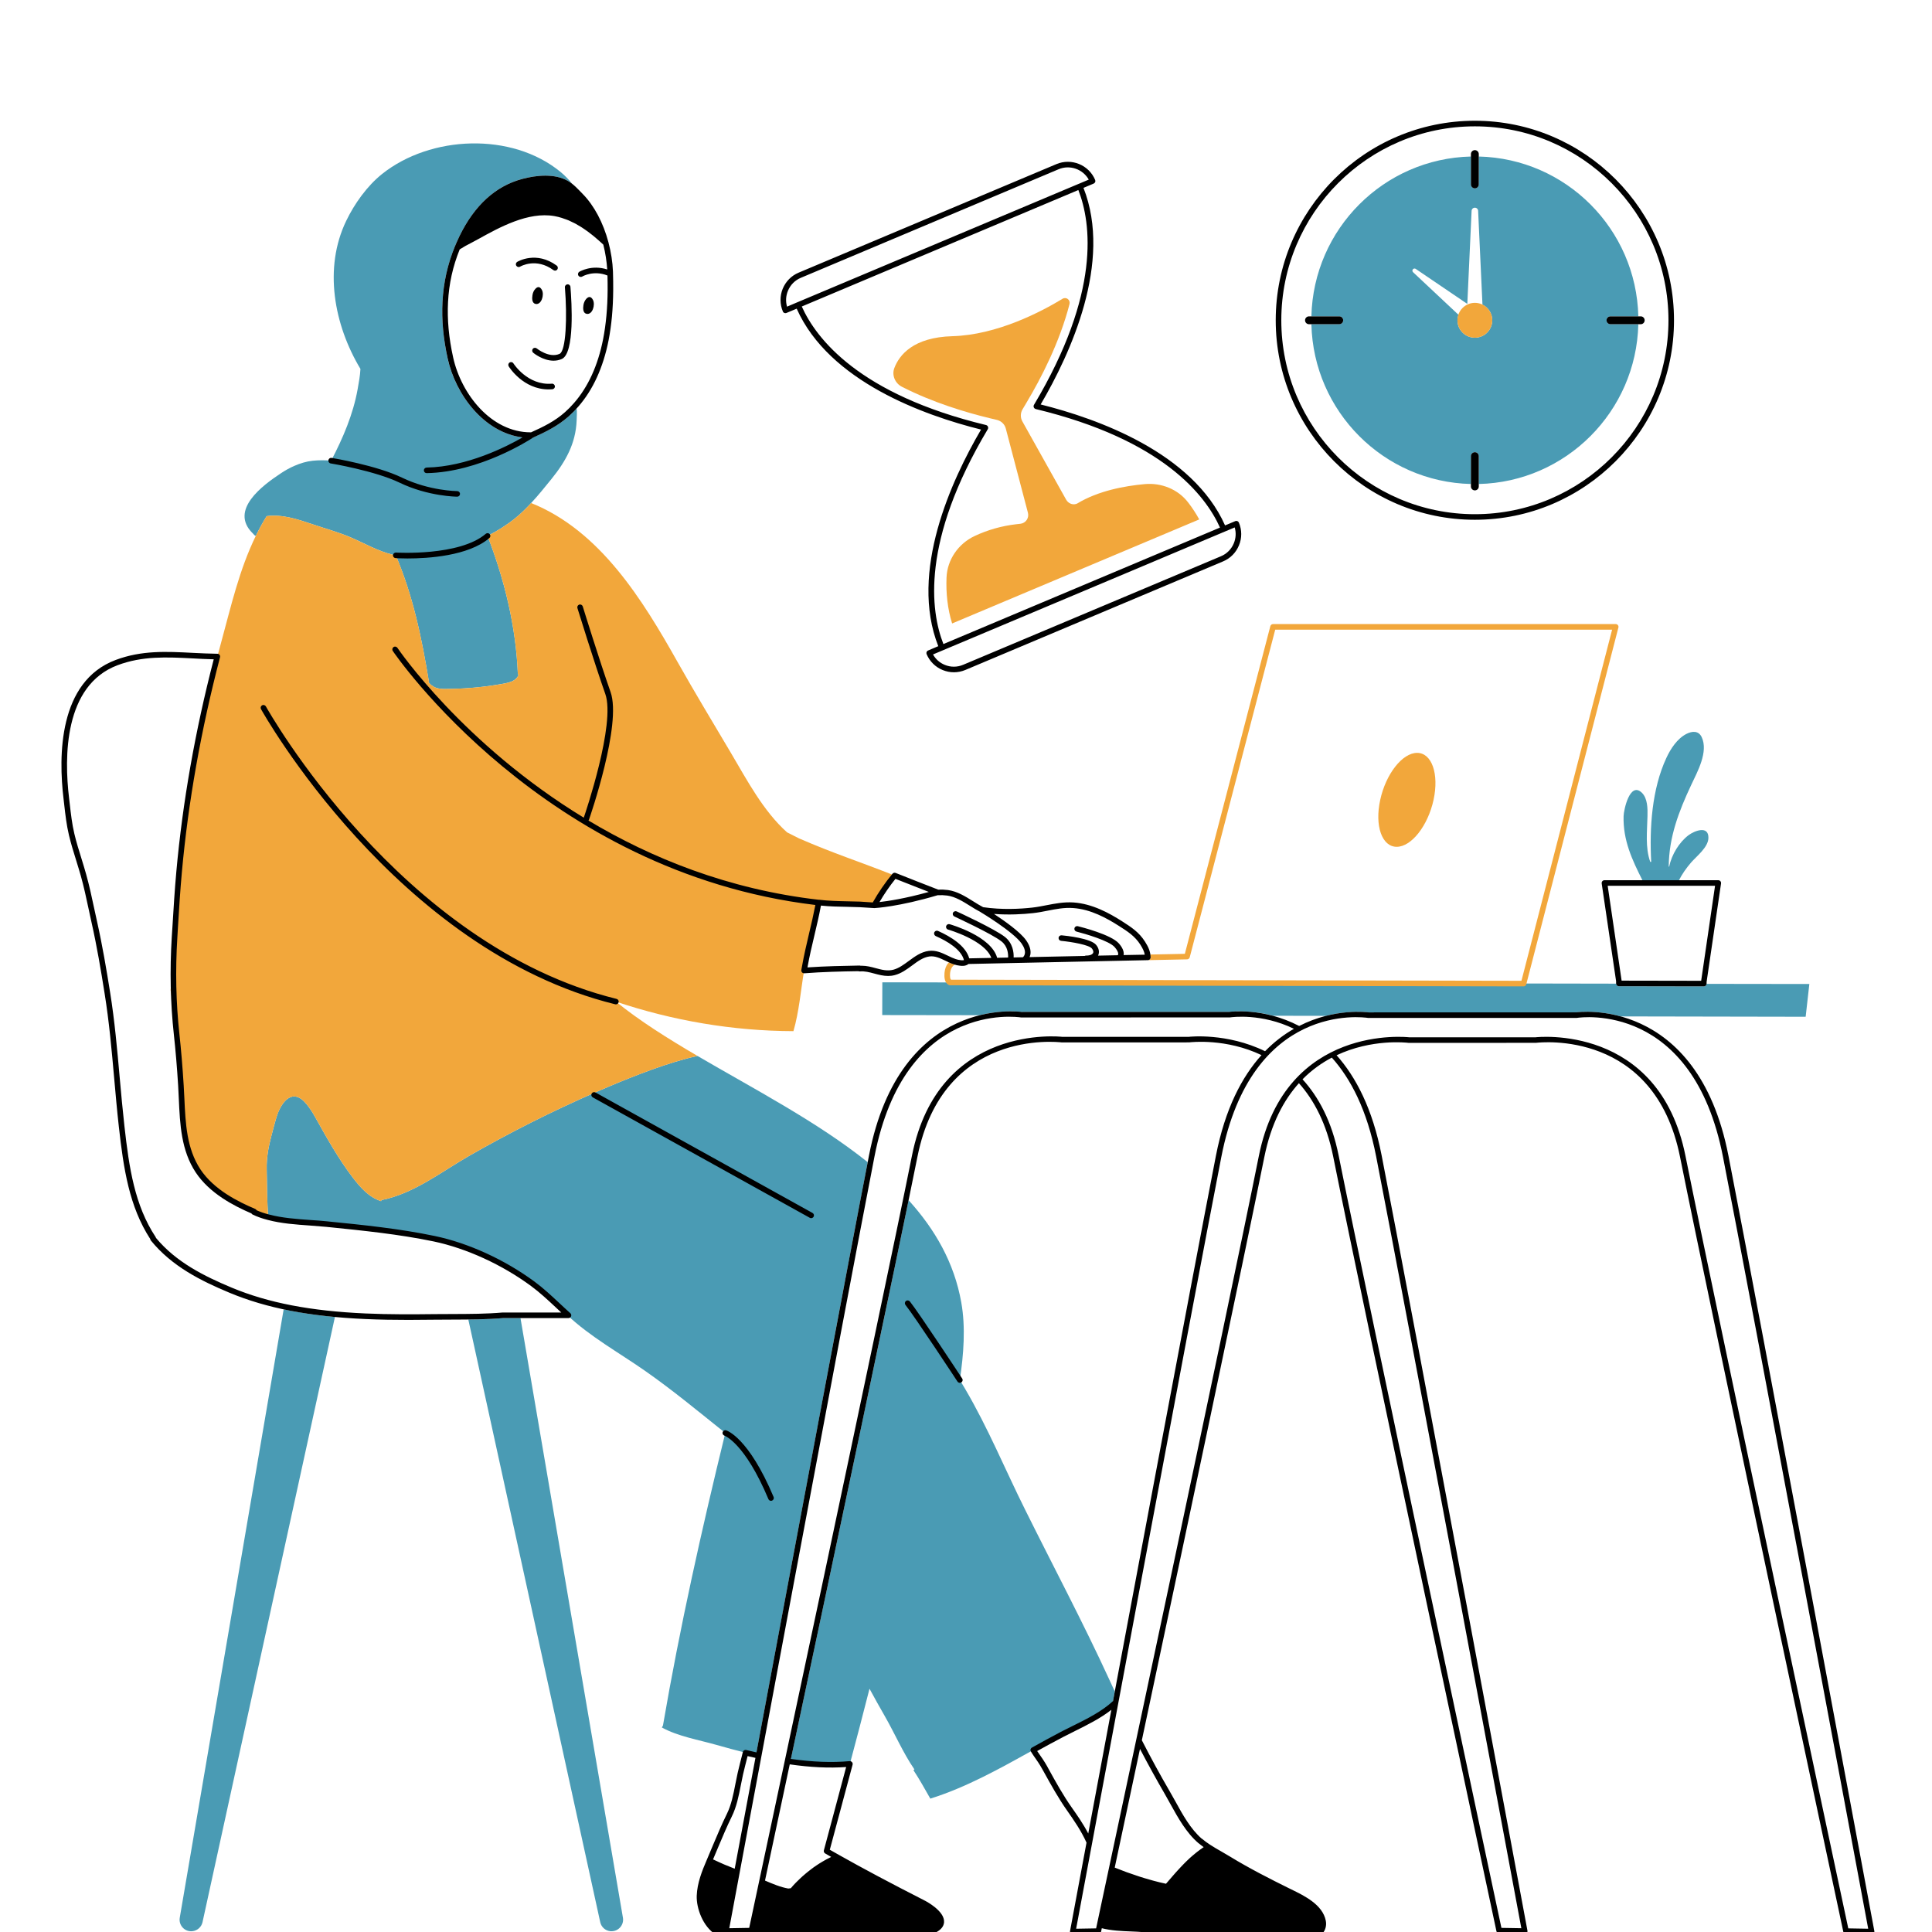 <svg version="1.0" preserveAspectRatio="xMidYMid meet" height="200" viewBox="0 0 150 150" zoomAndPan="magnify" width="200" xmlns:xlink="http://www.w3.org/1999/xlink" xmlns="http://www.w3.org/2000/svg"><defs><clipPath id="85c2f7f9ea"><path clip-rule="nonzero" d="M 4.531 9.301 L 145.531 9.301 L 145.531 150 L 4.531 150 Z M 4.531 9.301"></path></clipPath><clipPath id="b203ae5e41"><path clip-rule="nonzero" d="M 4.531 9.301 L 145.531 9.301 L 145.531 150 L 4.531 150 Z M 4.531 9.301"></path></clipPath></defs><rect fill-opacity="1" height="180" y="-15" fill="#ffffff" width="180" x="-15"></rect><rect fill-opacity="1" height="180" y="-15" fill="#ffffff" width="180" x="-15"></rect><g clip-path="url(#85c2f7f9ea)"><path fill-rule="nonzero" fill-opacity="1" d="M 99.047 24.867 C 99.047 16.324 105.98 9.375 114.508 9.375 C 123.035 9.375 129.969 16.324 129.969 24.867 C 129.969 33.406 123.035 40.355 114.508 40.355 C 105.98 40.355 99.047 33.406 99.047 24.867 Z M 145.523 149.926 C 145.535 149.988 145.516 150.055 145.473 150.105 C 145.434 150.156 145.371 150.184 145.309 150.184 C 145.309 150.184 145.305 150.184 145.305 150.184 L 143.32 150.148 C 143.219 150.145 143.133 150.074 143.113 149.977 C 143.012 149.5 132.891 102.078 130.438 89.824 C 128.457 79.941 119.625 80.922 119.25 80.969 L 109.375 80.969 C 109.16 80.941 106.492 80.648 103.773 81.93 C 105.258 83.598 106.559 86.059 107.27 89.707 C 109.66 101.973 118.504 149.414 118.59 149.891 C 118.605 149.953 118.586 150.02 118.543 150.07 C 118.504 150.117 118.441 150.148 118.379 150.148 C 118.379 150.148 118.375 150.148 118.375 150.148 L 116.391 150.113 C 116.289 150.109 116.203 150.039 116.184 149.941 C 116.078 149.461 105.961 102.043 103.504 89.789 C 102.992 87.227 102.016 85.406 100.848 84.098 C 99.668 85.41 98.68 87.242 98.164 89.824 C 96.578 97.738 91.797 120.309 88.582 135.441 C 88.605 135.332 88.629 135.227 88.652 135.117 C 89.367 136.508 90.082 137.816 90.805 139.062 C 90.953 139.312 91.098 139.574 91.242 139.84 C 91.828 140.902 92.434 141.996 93.293 142.746 C 93.309 142.754 93.324 142.762 93.336 142.773 C 93.52 142.93 93.727 143.082 93.965 143.234 C 94.254 143.426 94.566 143.602 94.863 143.773 C 95.082 143.898 95.297 144.02 95.504 144.148 C 97.047 145.09 98.652 145.898 100.035 146.586 L 100.254 146.691 C 101.281 147.191 102.688 147.879 102.934 149.125 C 103.008 149.496 102.91 149.859 102.656 150.145 C 102.617 150.191 102.555 150.219 102.496 150.219 L 90.793 150.219 L 90.582 150.199 C 89.977 150.137 89.375 150.074 88.77 150.012 C 88.492 149.984 88.16 149.973 87.809 149.957 C 87.09 149.93 86.262 149.891 85.543 149.707 C 85.512 149.863 85.492 149.957 85.488 149.977 C 85.465 150.074 85.379 150.148 85.277 150.148 L 83.293 150.184 C 83.242 150.18 83.168 150.156 83.125 150.105 C 83.082 150.059 83.066 149.992 83.078 149.926 C 83.098 149.812 83.617 147.027 84.426 142.699 C 84.402 142.824 84.379 142.945 84.359 143.066 C 83.938 142.121 83.309 141.23 82.871 140.609 C 82.176 139.629 81.59 138.559 81.02 137.527 L 80.914 137.34 C 80.723 136.988 80.496 136.664 80.254 136.32 L 80.215 136.262 C 80.203 136.246 80.172 136.195 80.133 136.137 L 80.039 135.988 C 80.035 135.984 80.035 135.98 80.035 135.977 C 77.512 137.371 74.961 138.793 72.234 139.645 C 71.805 138.902 71.395 138.152 70.918 137.434 L 71 137.379 C 70.102 136.074 69.477 134.598 68.691 133.227 C 68.285 132.527 67.895 131.824 67.508 131.113 C 67.031 132.996 66.539 134.871 66.039 136.746 C 66.082 136.758 66.121 136.777 66.152 136.812 C 66.195 136.867 66.215 136.941 66.195 137.008 C 65.828 138.387 65.461 139.762 65.09 141.137 L 64.426 143.613 C 64.66 143.746 64.895 143.879 65.129 144.012 C 67.02 145.078 69.07 146.168 71.77 147.547 C 71.934 147.629 73.355 148.379 73.297 149.242 C 73.27 149.637 72.949 149.949 72.34 150.172 C 72.305 150.203 72.262 150.219 72.211 150.219 L 55.66 150.219 C 55.617 150.219 55.578 150.207 55.543 150.184 C 54.586 149.574 54.055 148.176 54.094 147.18 C 54.133 146.191 54.504 145.262 54.879 144.391 L 54.969 144.176 C 55.105 143.855 55.242 143.535 55.375 143.211 C 55.707 142.43 56.047 141.621 56.426 140.848 C 56.777 140.145 56.941 139.309 57.098 138.496 C 57.156 138.211 57.211 137.934 57.27 137.66 C 57.379 137.184 57.504 136.707 57.625 136.227 L 57.676 136.027 C 56.988 135.852 56.305 135.668 55.637 135.477 C 54.273 135.086 52.641 134.816 51.387 134.121 L 51.473 133.965 C 52.762 126.453 54.445 118.902 56.262 111.469 C 56.254 111.469 56.25 111.465 56.25 111.465 C 56.137 111.43 56.07 111.309 56.105 111.195 C 56.113 111.168 56.129 111.145 56.145 111.125 C 54.133 109.512 52.152 107.871 50.023 106.391 C 48.152 105.09 45.977 103.855 44.258 102.297 C 44.223 102.32 44.18 102.336 44.137 102.336 L 40.41 102.336 L 48.363 148.891 C 48.461 149.445 48.027 149.945 47.48 149.945 C 47.445 149.945 47.414 149.941 47.383 149.938 C 47 149.898 46.684 149.617 46.602 149.242 L 36.801 104.453 L 36.359 102.445 C 36.367 102.445 36.371 102.445 36.375 102.445 C 35.98 102.449 35.59 102.449 35.203 102.453 C 34.73 102.453 34.254 102.453 33.785 102.461 C 33.113 102.469 32.422 102.477 31.715 102.477 C 30.617 102.477 29.492 102.457 28.367 102.41 C 27.543 102.375 26.758 102.32 26.004 102.25 L 15.723 149.238 C 15.68 149.43 15.578 149.594 15.441 149.715 C 15.305 149.836 15.129 149.918 14.938 149.938 C 14.344 150.004 13.855 149.48 13.957 148.887 L 22.023 101.66 C 20.5 101.336 19.113 100.91 17.824 100.371 C 15.613 99.449 13.34 98.316 11.711 96.305 C 11.688 96.273 11.672 96.234 11.664 96.191 C 10.035 93.672 9.594 90.75 9.227 87.473 C 9.086 86.211 8.973 84.93 8.863 83.695 C 8.672 81.539 8.473 79.309 8.125 77.125 C 7.84 75.348 7.52 73.453 7.113 71.641 C 7.031 71.285 6.957 70.926 6.879 70.566 C 6.699 69.719 6.512 68.848 6.277 68.004 C 6.16 67.598 6.035 67.191 5.91 66.785 C 5.715 66.152 5.508 65.496 5.352 64.836 C 5.168 64.059 5.078 63.262 4.988 62.492 L 4.934 62.016 C 4.535 58.711 4.531 52.91 8.973 51.242 C 10.996 50.48 12.93 50.582 14.973 50.684 C 15.594 50.719 16.234 50.75 16.875 50.758 C 16.895 50.758 16.91 50.766 16.93 50.77 C 17.008 50.473 17.086 50.176 17.168 49.883 C 17.945 47.02 18.582 44.223 19.859 41.609 L 19.789 41.574 C 19.723 41.52 19.664 41.453 19.609 41.387 L 19.605 41.391 C 17.793 39.586 20.406 37.676 21.789 36.758 C 22.129 36.531 22.484 36.328 22.859 36.164 C 23.305 35.973 23.785 35.824 24.27 35.773 C 24.684 35.73 25.09 35.727 25.496 35.75 C 25.496 35.742 25.496 35.738 25.496 35.73 C 25.516 35.609 25.625 35.531 25.746 35.551 C 25.754 35.551 25.777 35.555 25.812 35.562 C 26.684 33.871 27.43 32.105 27.766 30.223 C 27.855 29.707 27.961 29.172 27.984 28.641 C 25.926 25.219 25.113 20.809 26.879 17.148 C 27.52 15.816 28.5 14.441 29.66 13.512 C 33.43 10.504 39.738 10.238 43.523 13.355 C 43.875 13.641 44.16 13.945 44.418 14.266 C 44.32 14.191 44.227 14.121 44.121 14.062 C 44.551 14.312 44.895 14.707 45.242 15.059 C 46.125 15.953 46.836 17.289 47.242 18.82 C 47.441 19.574 47.559 20.355 47.586 21.078 C 47.605 21.598 47.613 22.066 47.609 22.516 C 47.598 23.965 47.48 25.242 47.246 26.422 C 46.832 28.531 46.039 30.266 44.895 31.574 C 44.855 31.617 44.812 31.66 44.773 31.703 C 44.805 32.02 44.781 32.355 44.77 32.645 C 44.703 34.441 43.906 35.836 42.812 37.188 C 42.312 37.805 41.797 38.453 41.238 39.055 C 46.598 41.199 49.906 46.598 52.605 51.395 C 53.941 53.773 55.363 56.117 56.754 58.465 C 58 60.574 59.262 62.973 61.109 64.625 L 62.031 65.09 C 64.695 66.25 66.582 66.844 69.246 67.895 C 69.262 67.875 69.273 67.855 69.289 67.836 C 69.348 67.766 69.449 67.738 69.535 67.773 C 70.637 68.211 71.738 68.645 72.84 69.07 C 73.102 69.059 73.352 69.07 73.598 69.102 C 74.324 69.199 74.953 69.594 75.559 69.977 C 75.828 70.145 76.078 70.301 76.332 70.434 C 77.793 70.645 79.211 70.566 80.152 70.465 C 80.531 70.422 80.906 70.348 81.27 70.277 C 81.926 70.148 82.598 70.016 83.336 70.066 C 84.809 70.164 86.129 70.898 87.117 71.527 C 87.816 71.973 88.422 72.359 88.898 73.109 C 89.148 73.5 89.32 73.859 89.336 74.324 C 89.332 74.246 89.32 74.18 89.309 74.109 L 91.992 74.051 L 98.629 48.613 C 98.656 48.52 98.742 48.453 98.84 48.453 L 125.445 48.453 C 125.512 48.453 125.574 48.48 125.613 48.535 C 125.656 48.59 125.672 48.656 125.652 48.723 L 118.516 76.359 L 125.477 76.371 C 125.477 76.363 125.473 76.359 125.473 76.352 L 125.473 76.176 L 124.355 68.59 C 124.348 68.527 124.363 68.465 124.406 68.418 C 124.445 68.367 124.508 68.34 124.57 68.34 L 127.516 68.34 C 126.719 66.758 126.004 65.238 126.051 63.371 C 126.066 62.887 126.539 60.656 127.469 61.547 C 127.918 61.977 127.926 62.785 127.91 63.359 C 127.887 64.535 127.723 65.789 128.125 66.922 L 128.199 66.918 C 128.059 64.27 128.25 61.27 129.375 58.848 C 129.703 58.137 130.219 57.344 130.934 56.98 C 131.379 56.754 131.879 56.715 132.121 57.234 C 132.652 58.371 131.785 59.922 131.309 60.934 C 130.34 63 129.578 64.984 129.559 67.281 L 129.594 67.285 C 129.785 66.352 130.379 65.379 131.109 64.836 C 131.555 64.508 132.656 64.059 132.641 65.059 C 132.629 65.789 131.719 66.473 131.285 66.977 C 130.918 67.406 130.602 67.855 130.355 68.34 L 133.406 68.34 C 133.469 68.34 133.531 68.367 133.57 68.418 C 133.613 68.465 133.629 68.527 133.621 68.59 L 132.496 76.242 L 132.5 76.363 C 132.5 76.371 132.496 76.379 132.496 76.387 L 140.477 76.398 L 140.191 78.941 L 125.828 78.914 C 125.828 78.914 125.824 78.914 125.824 78.914 C 128.762 79.719 132.734 82.227 134.199 89.742 C 136.594 102.008 145.434 149.449 145.523 149.926 Z M 76.066 78.824 L 68.496 78.809 L 68.504 76.266 L 73.457 76.277 C 73.449 76.258 73.434 76.246 73.426 76.227 C 73.344 76.074 73.328 75.906 73.324 75.773 C 73.316 75.449 73.375 75.164 73.504 74.934 C 73.551 74.855 73.609 74.781 73.672 74.719 C 73.582 74.676 73.496 74.637 73.41 74.594 C 72.992 74.395 72.598 74.203 72.168 74.258 C 71.672 74.324 71.254 74.633 70.812 74.961 C 70.402 75.262 69.98 75.574 69.469 75.707 C 69.293 75.754 69.121 75.773 68.953 75.773 C 68.578 75.773 68.227 75.68 67.883 75.586 C 67.496 75.484 67.137 75.387 66.762 75.422 C 66.723 75.426 66.684 75.418 66.648 75.402 C 65.293 75.422 63.855 75.457 62.445 75.566 C 62.43 75.566 62.414 75.559 62.398 75.559 C 62.16 77.051 62.016 78.621 61.602 80.062 C 56.93 80.043 52.363 79.258 48.023 77.828 C 48.016 77.855 48.004 77.879 47.988 77.898 C 49.777 79.328 51.898 80.66 54.156 81.984 C 58.547 84.555 63.438 87.086 67.367 90.234 C 67.363 90.246 67.363 90.262 67.359 90.273 C 67.398 90.078 67.434 89.887 67.469 89.707 C 68.973 82.004 73.105 79.562 76.066 78.824 Z M 97.938 81.918 C 95.207 80.613 92.523 80.906 92.32 80.93 L 82.445 80.934 C 82.047 80.887 73.215 79.906 71.234 89.789 C 71.043 90.746 70.805 91.914 70.527 93.258 C 70.531 93.234 70.539 93.207 70.543 93.184 C 72.594 95.445 74.086 98.035 74.633 101.117 C 74.961 102.957 74.828 104.91 74.566 106.82 C 74.641 106.93 74.688 107.004 74.703 107.027 C 74.77 107.125 74.742 107.262 74.641 107.328 C 74.637 107.328 74.633 107.328 74.633 107.328 C 74.727 107.488 74.824 107.648 74.918 107.809 C 76.711 110.855 78.023 114.07 79.594 117.219 C 81.773 121.609 84.09 125.969 86.137 130.426 C 86.273 130.723 86.414 131.02 86.551 131.32 C 86.508 131.559 86.465 131.797 86.418 132.031 C 89.215 117.094 92.965 97.098 94.398 89.742 C 95.117 86.062 96.438 83.582 97.938 81.918 Z M 102.945 78.875 L 102.941 78.871 L 98.848 78.863 L 98.832 78.867 C 99.473 79.039 100.16 79.289 100.867 79.656 C 101.59 79.285 102.293 79.043 102.945 78.875 Z M 60.898 24.297 C 60.926 24.309 60.953 24.312 60.98 24.312 C 61.008 24.312 61.035 24.309 61.062 24.297 L 61.855 23.965 C 64.371 29.617 71.758 32.254 76.168 33.352 C 73.867 37.281 70.578 44.414 72.848 50.168 L 72.059 50.504 C 71.949 50.547 71.895 50.676 71.941 50.785 C 72.18 51.352 72.625 51.793 73.191 52.023 C 73.473 52.137 73.766 52.195 74.059 52.195 C 74.359 52.195 74.66 52.137 74.949 52.016 L 94.961 43.586 C 95.527 43.348 95.965 42.906 96.195 42.336 C 96.43 41.77 96.426 41.145 96.188 40.578 C 96.164 40.523 96.125 40.48 96.07 40.461 C 96.016 40.438 95.957 40.438 95.906 40.461 L 95.113 40.793 C 92.598 35.141 85.211 32.504 80.797 31.402 C 83.102 27.477 86.391 20.344 84.121 14.586 L 84.91 14.254 C 84.965 14.23 85.004 14.191 85.027 14.137 C 85.051 14.082 85.047 14.023 85.027 13.969 C 84.535 12.801 83.188 12.25 82.02 12.742 L 62.008 21.168 C 61.441 21.406 61.004 21.852 60.77 22.418 C 60.539 22.988 60.543 23.613 60.781 24.18 C 60.801 24.234 60.844 24.277 60.898 24.297 Z M 60.898 24.297" fill="#ffffff"></path><path fill-rule="nonzero" fill-opacity="1" d="M 89.121 74.332 C 89.105 73.906 88.945 73.59 88.715 73.227 C 88.27 72.52 87.688 72.152 87 71.711 C 85.891 71.004 84.66 70.371 83.324 70.281 C 82.215 70.211 81.258 70.559 80.176 70.68 C 78.938 70.816 77.547 70.832 76.266 70.641 C 76.258 70.637 76.254 70.633 76.246 70.629 C 75.383 70.188 74.555 69.453 73.566 69.316 C 73.312 69.281 73.059 69.273 72.805 69.289 C 71.688 68.855 70.57 68.418 69.457 67.977 C 68.863 68.695 68.336 69.473 67.887 70.289 C 67.512 70.273 67.133 70.23 66.762 70.215 C 65.715 70.176 64.609 70.203 63.566 70.07 C 63.562 70.09 63.559 70.109 63.555 70.129 C 63.254 71.777 62.777 73.398 62.48 75.051 C 62.465 75.148 62.445 75.25 62.43 75.348 C 63.859 75.238 65.312 75.207 66.742 75.184 L 66.742 75.203 C 67.664 75.121 68.477 75.746 69.414 75.5 C 70.426 75.23 71.105 74.18 72.141 74.043 C 72.863 73.949 73.457 74.441 74.117 74.664 C 73.941 74.734 73.789 74.875 73.695 75.039 C 73.574 75.258 73.535 75.52 73.543 75.77 C 73.547 75.891 73.559 76.02 73.617 76.125 C 73.648 76.188 73.695 76.242 73.754 76.277 L 118.293 76.363 L 125.445 48.668 L 98.84 48.668 L 92.164 74.266 Z M 74.82 74.766 C 74.777 74.773 74.734 74.773 74.691 74.773 C 74.734 74.773 74.777 74.773 74.82 74.766 C 74.895 74.758 74.953 74.738 74.996 74.715 C 74.953 74.738 74.895 74.758 74.82 74.766 Z M 107.16 62.102 C 107.598 60.086 108.879 58.453 110.023 58.453 C 111.168 58.453 111.738 60.086 111.301 62.102 C 110.863 64.113 109.582 65.746 108.438 65.746 C 107.293 65.746 106.719 64.113 107.16 62.102 Z M 99.262 24.867 C 99.262 16.43 106.086 9.594 114.508 9.594 C 122.93 9.594 129.754 16.43 129.754 24.867 C 129.754 33.301 122.93 40.141 114.508 40.141 C 106.086 40.141 99.262 33.301 99.262 24.867 Z M 41.367 99.676 C 42.348 100.398 43.219 101.301 44.137 102.117 L 39.055 102.117 C 37.312 102.27 35.527 102.219 33.781 102.242 C 31.98 102.266 30.176 102.273 28.375 102.195 C 24.816 102.035 21.219 101.551 17.91 100.172 C 15.656 99.234 13.441 98.098 11.879 96.168 L 11.898 96.152 C 10.195 93.57 9.781 90.473 9.445 87.449 C 9.055 83.988 8.887 80.535 8.336 77.094 C 8.043 75.266 7.73 73.402 7.324 71.594 C 7.051 70.383 6.82 69.148 6.484 67.949 C 6.188 66.895 5.816 65.852 5.562 64.785 C 5.344 63.867 5.258 62.926 5.148 61.992 C 4.707 58.336 4.895 53.008 9.051 51.445 C 11.66 50.465 14.195 50.949 16.875 50.973 C 15.445 56.418 14.41 62.098 13.906 67.688 C 13.754 69.363 13.656 71.062 13.551 72.766 C 13.395 75.281 13.441 77.809 13.715 80.316 C 13.859 81.633 13.965 82.953 14.047 84.285 C 14.188 86.531 14.082 88.941 15.371 90.898 C 16.375 92.414 18.105 93.375 19.73 94.062 L 19.711 94.105 C 20.066 94.273 20.438 94.402 20.828 94.504 C 22.285 94.891 23.934 94.895 25.367 95.039 C 28.137 95.32 30.98 95.605 33.703 96.172 C 36.375 96.73 39.18 98.062 41.367 99.676 Z M 47.371 21.086 C 47.387 21.555 47.398 22.031 47.391 22.516 C 47.383 23.789 47.285 25.105 47.035 26.383 C 46.668 28.242 45.973 30.012 44.73 31.434 C 44.512 31.684 44.277 31.922 44.023 32.148 C 43.188 32.898 42.258 33.348 41.281 33.785 C 38.008 33.836 35.609 30.691 34.969 27.805 C 34.645 26.32 34.496 24.867 34.57 23.445 C 34.645 22.012 34.945 20.605 35.516 19.215 C 36 18.895 36.535 18.648 37.047 18.363 C 38.789 17.398 40.996 16.195 43.078 16.562 C 44.621 16.836 45.918 17.824 47.031 18.875 C 47.234 19.637 47.348 20.398 47.371 21.086 Z M 145.309 149.965 L 143.324 149.93 C 143.324 149.93 133.133 102.176 130.648 89.785 C 128.602 79.578 119.223 80.75 119.223 80.75 L 109.375 80.75 C 109.375 80.75 106.41 80.379 103.449 81.871 C 104.977 83.512 106.324 85.996 107.059 89.746 C 109.477 102.152 118.379 149.93 118.379 149.93 L 116.395 149.895 C 116.395 149.895 106.203 102.141 103.719 89.746 C 103.176 87.039 102.113 85.141 100.852 83.801 C 99.574 85.141 98.5 87.051 97.949 89.785 C 96.363 97.699 91.637 120.031 88.426 135.141 C 89.125 136.508 89.852 137.855 90.617 139.168 C 91.355 140.438 92.059 141.977 93.191 142.941 L 93.195 142.938 C 93.402 143.113 93.621 143.27 93.848 143.418 C 92.504 144.227 91.598 145.352 90.578 146.523 L 90.527 146.477 C 89.105 146.172 87.668 145.699 86.297 145.141 C 85.66 148.129 85.273 149.93 85.273 149.93 L 83.289 149.965 C 83.289 149.965 83.789 147.289 84.582 143.039 C 84.18 142.109 83.566 141.219 83.051 140.484 C 82.32 139.457 81.711 138.336 81.105 137.234 C 80.895 136.852 80.641 136.496 80.391 136.137 C 80.371 136.109 80.293 135.988 80.223 135.871 C 80.969 135.457 81.715 135.047 82.465 134.652 C 83.781 133.961 85.5 133.25 86.613 132.168 C 89.406 117.238 93.168 97.195 94.613 89.785 C 95.352 85.996 96.719 83.5 98.266 81.859 C 95.289 80.34 92.293 80.715 92.293 80.715 L 82.445 80.715 C 82.445 80.715 73.066 79.539 71.02 89.746 C 69.375 97.953 64.352 121.656 61.145 136.742 C 62.762 136.988 64.391 137.094 65.984 136.953 C 65.383 139.211 64.777 141.465 64.176 143.715 C 64.457 143.879 64.738 144.039 65.023 144.199 C 63.703 144.707 62.379 145.758 61.508 146.805 L 61.195 146.844 C 60.5 146.73 59.801 146.418 59.145 146.141 C 58.641 148.504 58.344 149.895 58.344 149.895 L 56.359 149.93 C 56.359 149.93 56.676 148.227 57.207 145.383 C 56.484 145.102 55.766 144.812 55.078 144.473 C 55.105 144.402 55.137 144.332 55.168 144.262 C 55.645 143.156 56.086 142.023 56.621 140.945 C 57.105 139.969 57.238 138.773 57.48 137.711 C 57.605 137.164 57.746 136.625 57.887 136.082 C 58.223 136.164 58.559 136.242 58.902 136.32 C 61.727 121.211 66.098 97.879 67.684 89.746 C 70.102 77.34 79.285 78.781 79.285 78.781 L 95.453 78.781 C 95.453 78.781 98.066 78.371 100.871 79.871 C 103.648 78.414 106.215 78.816 106.215 78.816 L 122.383 78.816 C 122.383 78.816 131.57 77.375 133.988 89.785 C 136.406 102.191 145.309 149.965 145.309 149.965 Z M 61.965 23.684 C 64.438 29.582 72.379 32.215 76.504 33.211 C 74.328 36.863 70.652 44.391 73.125 50.289 L 77.742 48.344 L 72.141 50.703 C 72.586 51.762 73.805 52.262 74.863 51.816 L 94.879 43.387 C 95.938 42.941 96.434 41.719 95.988 40.66 L 95.004 41.074 C 92.531 35.176 84.59 32.543 80.465 31.543 C 82.641 27.895 86.316 20.367 83.844 14.469 L 84.828 14.055 C 84.383 12.996 83.164 12.496 82.105 12.941 L 62.09 21.371 C 61.031 21.816 60.535 23.035 60.98 24.098 Z M 83.035 23.602 C 82.266 26.586 80.824 29.379 79.695 31.266 L 79.387 31.785 C 79.219 32.07 79.215 32.426 79.375 32.715 L 82.777 38.797 C 82.93 39.074 83.266 39.227 83.566 39.121 C 83.594 39.113 83.617 39.102 83.633 39.094 C 85.258 38.105 87.316 37.727 88.875 37.586 C 90.164 37.473 91.449 37.977 92.242 39.004 C 92.566 39.422 92.855 39.863 93.109 40.328 L 73.922 48.406 C 73.566 47.262 73.441 46.059 73.488 44.844 C 73.543 43.449 74.406 42.211 75.668 41.617 C 76.684 41.141 77.77 40.832 78.887 40.703 L 79.23 40.664 C 79.641 40.617 79.914 40.215 79.809 39.812 L 78.09 33.273 C 78.004 32.941 77.742 32.688 77.41 32.605 L 76.844 32.469 C 74.969 32.016 72.426 31.254 70.023 30.031 C 69.488 29.762 69.223 29.133 69.438 28.57 C 69.82 27.566 70.898 26.188 73.938 26.105 C 77.418 26.008 80.863 24.191 82.5 23.195 C 82.781 23.027 83.117 23.285 83.035 23.602 Z M 127.625 68.559 L 133.406 68.559 L 132.285 76.207 L 132.285 76.363 L 125.691 76.352 L 125.691 76.176 L 124.57 68.559 Z M 127.625 68.559" fill="#ffffff"></path></g><path fill-rule="nonzero" fill-opacity="1" d="M 86.137 130.426 C 86.273 130.723 86.414 131.02 86.551 131.32 C 86.484 131.688 86.414 132.055 86.348 132.422 C 85.238 133.367 83.68 134.016 82.465 134.652 C 81.715 135.047 80.969 135.457 80.223 135.871 C 77.641 137.301 75.027 138.77 72.23 139.645 C 71.805 138.902 71.395 138.152 70.918 137.434 L 70.996 137.379 C 70.102 136.074 69.477 134.598 68.688 133.227 C 68.285 132.527 67.895 131.824 67.508 131.113 C 67.012 133.062 66.504 135.008 65.984 136.953 C 64.461 137.09 62.906 136.996 61.359 136.773 C 64.203 123.406 68.469 103.289 70.543 93.184 C 72.594 95.445 74.086 98.035 74.633 101.117 C 74.98 103.062 74.816 105.137 74.523 107.145 C 74.656 107.367 74.785 107.586 74.918 107.809 C 76.711 110.855 78.023 114.07 79.594 117.219 C 81.773 121.609 84.09 125.969 86.137 130.426 Z M 40.41 102.336 L 39.055 102.336 C 38.172 102.414 37.262 102.438 36.359 102.445 L 36.801 104.453 L 46.602 149.238 C 46.684 149.617 47 149.898 47.383 149.938 C 47.414 149.941 47.445 149.941 47.48 149.941 C 48.027 149.941 48.461 149.445 48.363 148.887 Z M 13.957 148.887 C 13.855 149.48 14.344 150.004 14.938 149.938 C 15.129 149.918 15.305 149.836 15.441 149.715 C 15.578 149.594 15.68 149.43 15.723 149.238 L 26.004 102.25 C 24.57 102.117 23.254 101.922 22.023 101.66 Z M 61.734 120.02 C 63.957 108.152 66.254 95.977 67.367 90.23 C 63.438 87.086 58.547 84.555 54.156 81.984 C 51.953 82.453 49.133 83.574 47.312 84.344 C 46.938 84.5 46.566 84.66 46.195 84.824 C 42.859 86.281 39.586 87.93 36.43 89.738 C 34.242 90.992 32.137 92.672 29.613 93.176 L 29.59 93.258 C 28.66 92.969 27.984 92.203 27.406 91.449 C 26.266 89.961 25.352 88.309 24.438 86.676 C 24.254 86.344 24.039 86.02 23.801 85.727 C 22.711 84.387 21.828 85.559 21.465 86.734 C 21.312 87.238 21.184 87.754 21.051 88.266 C 20.828 89.113 20.688 89.926 20.707 90.805 C 20.734 92.031 20.727 93.281 20.828 94.504 C 22.285 94.891 23.934 94.895 25.367 95.039 C 28.137 95.32 30.98 95.605 33.703 96.172 C 36.375 96.73 39.18 98.066 41.367 99.676 C 42.348 100.402 43.219 101.301 44.137 102.117 L 44.055 102.117 C 45.805 103.766 48.082 105.039 50.023 106.391 C 52.211 107.914 54.242 109.605 56.312 111.258 C 54.477 118.758 52.773 126.383 51.473 133.965 L 51.387 134.121 C 52.641 134.816 54.273 135.086 55.637 135.477 C 56.371 135.688 57.125 135.891 57.887 136.082 C 58.152 136.148 58.422 136.211 58.691 136.273 C 59.594 131.438 60.656 125.766 61.734 120.02 M 104.285 24.867 C 104.285 24.699 104.148 24.562 103.98 24.562 L 101.816 24.562 C 101.977 17.777 107.434 12.312 114.207 12.152 L 114.207 14.32 C 114.207 14.488 114.34 14.625 114.508 14.625 C 114.676 14.625 114.812 14.488 114.812 14.32 L 114.812 12.152 C 121.582 12.312 127.039 17.777 127.199 24.562 L 125.035 24.562 C 124.867 24.562 124.734 24.699 124.734 24.867 C 124.734 25.035 124.867 25.172 125.035 25.172 L 127.199 25.172 C 127.039 31.953 121.582 37.418 114.812 37.578 L 114.812 35.414 C 114.812 35.246 114.676 35.109 114.508 35.109 C 114.34 35.109 114.207 35.246 114.207 35.414 L 114.207 37.578 C 107.434 37.418 101.977 31.953 101.816 25.172 L 103.98 25.172 C 104.148 25.172 104.285 25.035 104.285 24.867 Z M 109.719 21.141 L 113.234 24.438 C 113.188 24.574 113.156 24.715 113.156 24.867 C 113.156 25.613 113.762 26.219 114.508 26.219 C 115.254 26.219 115.859 25.613 115.859 24.867 C 115.859 24.332 115.547 23.871 115.098 23.652 L 114.762 16.379 C 114.762 16.238 114.648 16.125 114.508 16.125 C 114.367 16.125 114.254 16.238 114.254 16.379 L 113.922 23.594 L 109.926 20.883 C 109.855 20.828 109.75 20.84 109.695 20.91 C 109.637 20.98 109.648 21.086 109.719 21.141 Z M 19.609 41.387 C 19.664 41.453 19.723 41.52 19.785 41.574 L 19.859 41.609 C 20.113 41.09 20.391 40.578 20.703 40.074 C 21.895 39.914 23.094 40.309 24.227 40.691 C 25.238 41.035 26.285 41.316 27.266 41.738 C 28.324 42.195 29.312 42.773 30.441 43.055 C 30.535 43.078 30.633 43.098 30.727 43.117 C 32.074 46.285 32.742 49.516 33.301 52.934 L 33.266 52.973 C 33.348 53.055 33.426 53.137 33.508 53.219 L 33.523 53.199 C 33.875 53.555 34.566 53.492 35.012 53.484 C 36.312 53.461 37.594 53.34 38.875 53.117 C 39.406 53.027 40.066 52.934 40.27 52.371 L 40.207 52.344 C 40.059 48.637 39.18 45.047 37.855 41.609 C 38.629 41.215 39.367 40.75 40.035 40.207 C 40.457 39.859 40.855 39.469 41.238 39.055 C 41.797 38.453 42.316 37.805 42.816 37.188 C 43.91 35.836 44.703 34.438 44.77 32.641 C 44.781 32.355 44.805 32.02 44.773 31.703 C 44.582 31.918 44.379 32.121 44.168 32.309 C 43.312 33.078 42.355 33.539 41.367 33.98 C 41.344 33.992 41.312 34 41.285 34 C 41.258 34 41.23 34 41.203 34 C 37.902 34 35.422 30.848 34.758 27.852 C 34.414 26.281 34.281 24.832 34.355 23.43 C 34.43 21.945 34.754 20.5 35.316 19.133 C 35.426 18.859 35.551 18.59 35.68 18.32 C 36.844 15.934 38.484 14.441 40.547 13.887 C 41.66 13.594 43.09 13.453 44.121 14.062 C 44.227 14.121 44.324 14.191 44.418 14.266 C 44.16 13.945 43.875 13.641 43.523 13.352 C 39.738 10.238 33.43 10.504 29.66 13.512 C 28.5 14.441 27.52 15.816 26.879 17.148 C 25.113 20.809 25.926 25.219 27.984 28.641 C 27.961 29.172 27.855 29.707 27.766 30.223 C 27.414 32.18 26.625 34.016 25.711 35.766 C 25.234 35.723 24.754 35.723 24.27 35.773 C 23.785 35.824 23.305 35.973 22.859 36.168 C 22.484 36.328 22.129 36.531 21.789 36.758 C 20.406 37.676 17.793 39.586 19.605 41.391 Z M 126.055 63.367 C 126.004 65.238 126.719 66.758 127.516 68.34 L 130.355 68.34 C 130.602 67.855 130.918 67.406 131.285 66.977 C 131.719 66.473 132.629 65.789 132.641 65.055 C 132.656 64.059 131.555 64.508 131.109 64.836 C 130.379 65.379 129.785 66.352 129.594 67.285 L 129.559 67.281 C 129.578 64.984 130.34 63 131.309 60.934 C 131.785 59.922 132.652 58.371 132.121 57.234 C 131.879 56.715 131.379 56.754 130.934 56.98 C 130.219 57.344 129.703 58.137 129.375 58.848 C 128.25 61.27 128.059 64.27 128.199 66.914 L 128.125 66.918 C 127.723 65.789 127.887 64.535 127.91 63.359 C 127.926 62.785 127.922 61.977 127.469 61.543 C 126.539 60.656 126.066 62.887 126.055 63.367 Z M 132.496 76.387 C 132.492 76.434 132.473 76.48 132.438 76.52 C 132.395 76.559 132.34 76.582 132.285 76.582 L 125.688 76.57 C 125.578 76.57 125.488 76.48 125.477 76.371 L 68.504 76.266 L 68.496 78.809 L 76.066 78.82 C 77.898 78.363 79.281 78.559 79.32 78.566 L 95.453 78.562 C 95.477 78.559 96.938 78.352 98.848 78.863 L 102.945 78.871 C 104.801 78.398 106.215 78.594 106.25 78.602 L 122.387 78.598 C 122.41 78.594 123.895 78.383 125.828 78.914 L 140.191 78.941 L 140.477 76.398 Z M 132.496 76.387" fill="#4a9bb4"></path><path fill-rule="nonzero" fill-opacity="1" d="M 62.031 65.09 C 64.766 66.281 66.68 66.875 69.457 67.977 C 68.863 68.695 68.336 69.473 67.887 70.289 C 67.512 70.273 67.133 70.23 66.762 70.215 C 65.715 70.176 64.609 70.203 63.566 70.07 C 63.562 70.09 63.559 70.109 63.555 70.129 C 63.25 71.777 62.777 73.398 62.48 75.051 C 62.465 75.148 62.445 75.25 62.43 75.348 C 62.172 76.902 62.039 78.555 61.602 80.059 C 56.855 80.043 52.219 79.238 47.82 77.766 C 49.645 79.246 51.828 80.621 54.156 81.984 C 51.957 82.453 49.133 83.574 47.312 84.344 C 46.941 84.5 46.566 84.66 46.195 84.824 C 42.859 86.281 39.586 87.93 36.43 89.738 C 34.242 90.992 32.141 92.672 29.613 93.176 L 29.59 93.258 C 28.66 92.969 27.984 92.203 27.406 91.449 C 26.266 89.961 25.352 88.309 24.438 86.676 C 24.254 86.344 24.039 86.02 23.801 85.727 C 22.711 84.387 21.828 85.559 21.469 86.734 C 21.312 87.238 21.184 87.754 21.051 88.266 C 20.828 89.113 20.688 89.926 20.707 90.805 C 20.734 92.031 20.727 93.281 20.828 94.504 C 20.441 94.402 20.066 94.273 19.715 94.105 L 19.73 94.062 C 18.105 93.375 16.375 92.414 15.375 90.898 C 14.082 88.941 14.188 86.531 14.047 84.285 C 13.895 81.793 13.656 79.328 13.242 76.871 C 13.543 73.816 13.633 70.711 13.906 67.688 C 14.41 62.098 15.449 56.418 16.875 50.973 C 16.969 50.609 17.066 50.246 17.168 49.887 C 17.949 47.02 18.582 44.227 19.859 41.609 C 20.113 41.09 20.391 40.578 20.703 40.074 C 21.898 39.914 23.094 40.309 24.227 40.691 C 25.242 41.035 26.285 41.316 27.266 41.742 C 28.324 42.195 29.316 42.773 30.441 43.055 C 30.535 43.078 30.633 43.098 30.73 43.117 C 32.074 46.285 32.742 49.516 33.305 52.934 L 33.266 52.973 C 33.348 53.055 33.43 53.137 33.508 53.219 L 33.527 53.199 C 33.656 53.332 33.836 53.406 34.031 53.449 C 34.293 53.504 34.586 53.496 34.836 53.488 C 34.898 53.488 34.957 53.488 35.012 53.484 C 35.664 53.473 36.309 53.438 36.953 53.375 C 37.273 53.344 37.594 53.309 37.914 53.266 C 38.234 53.223 38.555 53.176 38.875 53.121 C 39.273 53.051 39.746 52.98 40.043 52.715 C 40.141 52.625 40.219 52.512 40.27 52.371 L 40.207 52.348 C 40.133 50.492 39.875 48.668 39.473 46.879 C 39.371 46.43 39.262 45.984 39.145 45.539 C 38.785 44.211 38.352 42.898 37.855 41.609 C 38.629 41.215 39.367 40.75 40.035 40.207 C 40.457 39.863 40.859 39.469 41.238 39.055 C 46.598 41.199 49.906 46.598 52.605 51.395 C 53.945 53.773 55.363 56.117 56.754 58.465 C 58 60.574 59.262 62.973 61.109 64.625 Z M 114.508 26.219 C 115.254 26.219 115.859 25.613 115.859 24.867 C 115.859 24.121 115.254 23.512 114.508 23.512 C 113.762 23.512 113.156 24.121 113.156 24.867 C 113.156 25.613 113.762 26.219 114.508 26.219 Z M 125.613 48.535 C 125.574 48.484 125.512 48.453 125.445 48.453 L 98.84 48.453 C 98.742 48.453 98.656 48.52 98.629 48.613 L 91.992 74.055 L 89.309 74.109 C 89.32 74.18 89.332 74.25 89.336 74.324 C 89.34 74.383 89.316 74.438 89.277 74.48 C 89.238 74.523 89.184 74.547 89.125 74.547 L 92.168 74.484 C 92.262 74.48 92.348 74.414 92.371 74.32 L 99.008 48.887 L 125.164 48.887 L 118.125 76.148 L 73.832 76.062 C 73.82 76.051 73.812 76.039 73.805 76.023 C 73.766 75.953 73.762 75.848 73.758 75.762 C 73.75 75.516 73.793 75.309 73.883 75.148 C 73.941 75.039 74.031 74.953 74.129 74.898 C 74.168 74.91 74.207 74.918 74.242 74.926 C 74.176 74.91 74.113 74.895 74.047 74.871 C 73.918 74.828 73.793 74.773 73.672 74.719 C 73.609 74.785 73.551 74.855 73.504 74.934 C 73.375 75.168 73.316 75.449 73.324 75.773 C 73.328 75.906 73.344 76.074 73.422 76.227 C 73.477 76.324 73.547 76.406 73.637 76.461 C 73.672 76.484 73.711 76.496 73.75 76.496 L 118.293 76.582 C 118.391 76.582 118.477 76.516 118.5 76.418 L 125.652 48.723 C 125.672 48.656 125.656 48.59 125.613 48.535 Z M 111.301 62.102 C 111.738 60.086 111.168 58.453 110.023 58.453 C 108.879 58.453 107.598 60.086 107.16 62.102 C 106.719 64.113 107.293 65.746 108.438 65.746 C 109.582 65.746 110.863 64.113 111.301 62.102 Z M 77.414 32.605 C 77.742 32.688 78.004 32.941 78.09 33.273 L 79.809 39.812 C 79.914 40.215 79.641 40.617 79.23 40.664 L 78.887 40.703 C 77.77 40.832 76.684 41.141 75.668 41.617 C 74.406 42.211 73.543 43.449 73.488 44.844 C 73.441 46.059 73.566 47.262 73.922 48.406 L 93.109 40.328 C 92.855 39.863 92.566 39.422 92.242 39.004 C 91.449 37.977 90.164 37.469 88.875 37.586 C 87.316 37.727 85.258 38.105 83.633 39.094 C 83.617 39.102 83.594 39.113 83.566 39.121 C 83.266 39.227 82.934 39.074 82.777 38.797 L 79.375 32.715 C 79.215 32.426 79.219 32.07 79.387 31.785 L 79.695 31.266 C 80.824 29.379 82.27 26.586 83.039 23.602 C 83.117 23.285 82.781 23.027 82.5 23.195 C 80.863 24.191 77.418 26.008 73.938 26.102 C 70.902 26.188 69.82 27.566 69.438 28.57 C 69.223 29.129 69.492 29.758 70.027 30.031 C 72.426 31.254 74.969 32.016 76.844 32.469 Z M 77.414 32.605" fill="#f2a73b"></path><g clip-path="url(#b203ae5e41)"><path fill-rule="nonzero" fill-opacity="1" d="M 114.508 40.355 C 123.035 40.355 129.969 33.406 129.969 24.867 C 129.969 16.324 123.035 9.375 114.508 9.375 C 105.98 9.375 99.047 16.324 99.047 24.867 C 99.047 33.406 105.98 40.355 114.508 40.355 Z M 114.508 9.809 C 122.797 9.809 129.539 16.562 129.539 24.867 C 129.539 33.168 122.797 39.922 114.508 39.922 C 106.219 39.922 99.48 33.168 99.48 24.867 C 99.48 16.562 106.219 9.809 114.508 9.809 Z M 43.441 101.184 C 42.82 100.605 42.184 100.008 41.492 99.5 C 39.18 97.797 36.355 96.504 33.746 95.961 C 31.039 95.395 28.203 95.105 25.465 94.832 L 25.391 94.824 C 24.98 94.781 24.555 94.75 24.121 94.723 C 23.035 94.645 21.91 94.566 20.883 94.293 C 20.531 94.203 20.215 94.094 19.922 93.965 C 19.898 93.918 19.863 93.883 19.816 93.863 C 18.488 93.301 16.602 92.367 15.555 90.781 C 14.492 89.168 14.402 87.203 14.316 85.305 C 14.301 84.957 14.285 84.613 14.262 84.27 C 14.172 82.812 14.062 81.512 13.93 80.293 C 13.664 77.855 13.609 75.328 13.77 72.777 L 13.816 71.992 C 13.902 70.582 13.992 69.121 14.121 67.707 C 14.613 62.266 15.609 56.656 17.082 51.031 C 17.102 50.965 17.086 50.895 17.047 50.844 C 17.004 50.789 16.941 50.758 16.875 50.758 C 16.234 50.75 15.594 50.719 14.973 50.688 C 12.93 50.582 10.996 50.48 8.973 51.242 C 4.531 52.914 4.535 58.711 4.934 62.02 L 4.988 62.492 C 5.074 63.262 5.168 64.059 5.352 64.836 C 5.508 65.496 5.711 66.152 5.91 66.789 C 6.035 67.195 6.16 67.598 6.277 68.008 C 6.512 68.848 6.699 69.723 6.879 70.566 C 6.957 70.926 7.031 71.285 7.113 71.645 C 7.52 73.453 7.84 75.348 8.121 77.129 C 8.473 79.309 8.672 81.539 8.863 83.695 C 8.973 84.934 9.086 86.215 9.227 87.477 C 9.594 90.754 10.031 93.672 11.664 96.195 C 11.668 96.234 11.684 96.273 11.711 96.309 C 13.34 98.32 15.613 99.449 17.824 100.371 C 20.703 101.57 24.051 102.219 28.367 102.41 C 29.492 102.461 30.617 102.477 31.715 102.477 C 32.418 102.477 33.113 102.469 33.785 102.461 C 34.254 102.453 34.73 102.453 35.203 102.453 C 36.477 102.449 37.789 102.445 39.055 102.336 L 44.137 102.336 C 44.227 102.336 44.309 102.281 44.34 102.195 C 44.371 102.109 44.348 102.016 44.281 101.957 C 43.996 101.703 43.719 101.445 43.441 101.184 Z M 39.035 101.902 C 37.773 102.012 36.465 102.016 35.203 102.02 C 34.727 102.02 34.25 102.02 33.777 102.027 C 32.062 102.047 30.223 102.059 28.387 101.977 C 24.121 101.789 20.82 101.152 17.992 99.973 C 15.859 99.082 13.676 98 12.109 96.109 C 12.105 96.082 12.094 96.059 12.078 96.035 C 10.457 93.578 10.023 90.68 9.66 87.426 C 9.52 86.168 9.402 84.891 9.293 83.656 C 9.102 81.492 8.902 79.254 8.551 77.059 C 8.266 75.273 7.945 73.371 7.535 71.547 C 7.457 71.191 7.379 70.832 7.301 70.473 C 7.121 69.621 6.93 68.742 6.691 67.887 C 6.578 67.477 6.449 67.066 6.324 66.656 C 6.129 66.031 5.926 65.379 5.773 64.734 C 5.594 63.984 5.504 63.199 5.418 62.441 L 5.363 61.965 C 4.98 58.785 4.961 53.215 9.125 51.648 C 11.066 50.918 12.953 51.016 14.949 51.117 C 15.484 51.148 16.039 51.176 16.594 51.188 C 15.152 56.746 14.176 62.289 13.691 67.668 C 13.562 69.086 13.473 70.551 13.387 71.969 L 13.336 72.75 C 13.176 75.328 13.23 77.879 13.5 80.34 C 13.633 81.551 13.742 82.848 13.832 84.297 C 13.852 84.637 13.867 84.98 13.883 85.324 C 13.973 87.281 14.062 89.309 15.191 91.02 C 16.273 92.656 18.152 93.621 19.523 94.211 C 19.543 94.25 19.578 94.281 19.621 94.301 C 19.973 94.469 20.348 94.602 20.773 94.711 C 21.836 94.996 22.984 95.074 24.09 95.152 C 24.52 95.184 24.941 95.215 25.348 95.254 L 25.422 95.262 C 28.148 95.539 30.973 95.824 33.66 96.383 C 36.207 96.918 38.973 98.18 41.238 99.852 C 41.906 100.344 42.535 100.93 43.145 101.5 C 43.289 101.633 43.43 101.77 43.574 101.902 Z M 114.203 14.32 L 114.203 11.961 C 114.203 11.793 114.34 11.656 114.508 11.656 C 114.676 11.656 114.812 11.793 114.812 11.961 L 114.812 14.32 C 114.812 14.488 114.676 14.625 114.508 14.625 C 114.34 14.625 114.203 14.488 114.203 14.32 Z M 124.73 24.867 C 124.73 24.699 124.867 24.562 125.035 24.562 L 127.391 24.562 C 127.555 24.562 127.691 24.699 127.691 24.867 C 127.691 25.035 127.555 25.172 127.391 25.172 L 125.035 25.172 C 124.867 25.172 124.73 25.035 124.73 24.867 Z M 114.203 37.77 L 114.203 35.414 C 114.203 35.246 114.34 35.109 114.508 35.109 C 114.676 35.109 114.812 35.246 114.812 35.414 L 114.812 37.77 C 114.812 37.938 114.676 38.074 114.508 38.074 C 114.34 38.074 114.203 37.938 114.203 37.77 Z M 103.98 25.172 L 101.629 25.172 C 101.461 25.172 101.324 25.035 101.324 24.867 C 101.324 24.699 101.461 24.562 101.629 24.562 L 103.98 24.562 C 104.148 24.562 104.285 24.699 104.285 24.867 C 104.285 25.035 104.148 25.172 103.98 25.172 Z M 20.266 55.059 C 20.207 54.953 20.242 54.82 20.348 54.762 C 20.453 54.703 20.586 54.742 20.645 54.848 C 20.746 55.031 31.023 73.398 47.871 77.555 C 47.984 77.582 48.059 77.699 48.027 77.816 C 48.004 77.914 47.914 77.98 47.82 77.98 C 47.801 77.98 47.785 77.98 47.766 77.973 C 30.734 73.777 20.367 55.242 20.266 55.059 Z M 134.199 89.742 C 131.77 77.273 122.445 78.586 122.383 78.598 L 106.25 78.602 C 106.199 78.594 103.645 78.234 100.867 79.656 C 98.066 78.199 95.484 78.555 95.453 78.562 L 79.32 78.566 C 79.227 78.551 69.902 77.238 67.469 89.707 C 65.902 97.75 61.559 120.922 58.73 136.055 C 58.469 135.996 58.207 135.938 57.938 135.871 C 57.824 135.84 57.703 135.91 57.676 136.027 L 57.625 136.227 C 57.504 136.707 57.379 137.184 57.27 137.66 C 57.211 137.934 57.156 138.211 57.098 138.496 C 56.941 139.309 56.777 140.145 56.426 140.848 C 56.047 141.621 55.703 142.43 55.375 143.211 C 55.242 143.535 55.105 143.855 54.969 144.176 L 54.879 144.391 C 54.504 145.262 54.133 146.191 54.094 147.18 C 54.059 148.176 54.586 149.574 55.543 150.184 C 55.578 150.207 55.617 150.219 55.66 150.219 L 72.211 150.219 C 72.262 150.219 72.305 150.203 72.34 150.172 C 72.949 149.949 73.27 149.637 73.297 149.242 C 73.355 148.379 71.934 147.629 71.77 147.547 C 69.07 146.168 67.02 145.078 65.129 144.012 C 64.895 143.879 64.66 143.746 64.426 143.613 L 65.09 141.137 C 65.461 139.762 65.828 138.387 66.195 137.008 C 66.215 136.941 66.195 136.867 66.152 136.812 C 66.105 136.758 66.039 136.73 65.965 136.734 C 64.578 136.859 63.086 136.801 61.406 136.562 C 64.621 121.449 69.609 97.906 71.234 89.789 C 73.215 79.906 82.047 80.887 82.445 80.934 L 92.32 80.93 C 92.523 80.906 95.207 80.613 97.941 81.918 C 96.438 83.586 95.117 86.062 94.402 89.742 C 92.594 99.008 87.105 128.352 84.492 142.352 C 84.086 141.574 83.59 140.875 83.227 140.359 C 82.547 139.398 81.961 138.34 81.398 137.316 L 81.297 137.129 C 81.09 136.758 80.844 136.406 80.609 136.07 L 80.57 136.016 C 80.562 136.004 80.547 135.98 80.527 135.949 C 81.148 135.605 81.859 135.215 82.566 134.848 C 82.848 134.699 83.148 134.551 83.457 134.398 C 84.402 133.93 85.441 133.414 86.285 132.75 C 86.328 132.523 86.371 132.297 86.414 132.07 C 85.562 132.871 84.352 133.473 83.266 134.008 C 82.953 134.164 82.648 134.312 82.363 134.461 C 81.574 134.875 80.785 135.312 80.117 135.684 C 80.066 135.711 80.027 135.762 80.012 135.82 C 79.996 135.879 80.008 135.938 80.039 135.988 L 80.133 136.137 C 80.172 136.195 80.203 136.246 80.215 136.262 L 80.254 136.32 C 80.496 136.664 80.723 136.988 80.914 137.34 L 81.02 137.527 C 81.59 138.559 82.18 139.629 82.875 140.609 C 83.309 141.23 83.938 142.121 84.359 143.066 C 84.391 142.891 84.426 142.707 84.457 142.523 C 83.633 146.957 83.102 149.812 83.078 149.926 C 83.066 149.988 83.082 150.055 83.125 150.105 C 83.168 150.156 83.242 150.18 83.293 150.184 L 85.281 150.148 C 85.379 150.145 85.465 150.074 85.488 149.977 C 85.492 149.957 85.512 149.863 85.543 149.707 C 86.262 149.891 87.09 149.93 87.809 149.957 C 88.16 149.973 88.492 149.984 88.77 150.012 C 89.375 150.074 89.977 150.137 90.582 150.199 L 90.793 150.219 L 102.496 150.219 C 102.559 150.219 102.617 150.191 102.656 150.145 C 102.91 149.859 103.008 149.496 102.934 149.121 C 102.688 147.879 101.281 147.191 100.254 146.691 L 100.039 146.586 C 98.652 145.898 97.047 145.09 95.504 144.148 C 95.297 144.02 95.082 143.898 94.867 143.773 C 94.566 143.602 94.258 143.426 93.965 143.234 C 93.727 143.078 93.52 142.93 93.336 142.773 C 93.324 142.762 93.309 142.75 93.293 142.746 C 92.434 141.996 91.828 140.902 91.246 139.84 C 91.098 139.574 90.953 139.312 90.805 139.059 C 90.082 137.816 89.367 136.508 88.652 135.113 C 88.621 135.266 88.59 135.41 88.559 135.555 C 91.773 120.426 96.574 97.758 98.164 89.824 C 98.684 87.242 99.668 85.41 100.848 84.098 C 102.016 85.406 102.992 87.227 103.508 89.789 C 105.961 102.043 116.082 149.461 116.184 149.941 C 116.203 150.039 116.289 150.109 116.391 150.113 L 118.375 150.148 C 118.375 150.148 118.379 150.148 118.379 150.148 C 118.441 150.148 118.504 150.117 118.543 150.07 C 118.586 150.02 118.605 149.953 118.59 149.891 C 118.504 149.41 109.664 101.973 107.27 89.707 C 106.559 86.059 105.258 83.598 103.773 81.93 C 106.496 80.648 109.16 80.941 109.375 80.969 L 119.25 80.965 C 119.625 80.922 128.457 79.941 130.438 89.824 C 132.891 102.078 143.012 149.5 143.113 149.977 C 143.133 150.074 143.219 150.145 143.32 150.148 L 145.305 150.184 C 145.309 150.184 145.309 150.184 145.309 150.184 C 145.371 150.184 145.434 150.156 145.477 150.105 C 145.516 150.055 145.535 149.988 145.523 149.926 C 145.434 149.449 136.594 102.008 134.199 89.742 Z M 55.773 143.383 C 56.102 142.605 56.438 141.801 56.812 141.043 C 57.188 140.285 57.359 139.418 57.523 138.578 C 57.578 138.301 57.633 138.023 57.691 137.758 C 57.801 137.285 57.922 136.816 58.043 136.344 C 58.25 136.395 58.449 136.438 58.652 136.48 C 58.02 139.855 57.469 142.812 57.043 145.086 C 56.781 144.98 56.52 144.879 56.258 144.77 C 56.148 144.723 56.039 144.672 55.93 144.625 C 55.738 144.539 55.547 144.453 55.359 144.363 L 55.367 144.348 C 55.504 144.027 55.641 143.703 55.773 143.383 Z M 65.695 137.191 C 65.355 138.473 65.016 139.75 64.672 141.023 L 63.965 143.66 C 63.941 143.754 63.98 143.852 64.066 143.902 C 64.223 143.992 64.379 144.082 64.535 144.172 C 64.523 144.176 64.512 144.184 64.504 144.188 C 64.453 144.211 64.402 144.238 64.352 144.266 C 64.254 144.316 64.152 144.363 64.055 144.422 C 63.996 144.453 63.941 144.488 63.883 144.52 C 63.789 144.574 63.699 144.629 63.605 144.688 C 63.547 144.727 63.484 144.766 63.426 144.805 C 63.336 144.867 63.25 144.926 63.16 144.988 C 63.102 145.031 63.043 145.074 62.984 145.121 C 62.895 145.184 62.809 145.254 62.727 145.32 C 62.668 145.367 62.609 145.414 62.555 145.461 C 62.469 145.531 62.383 145.605 62.301 145.68 C 62.246 145.727 62.195 145.773 62.145 145.824 C 62.055 145.906 61.969 145.992 61.883 146.078 C 61.84 146.121 61.797 146.16 61.758 146.203 C 61.633 146.332 61.512 146.465 61.398 146.602 L 61.199 146.625 C 60.598 146.52 59.988 146.262 59.395 146.008 C 59.879 143.742 60.543 140.617 61.316 136.984 C 62.914 137.215 64.355 137.285 65.695 137.191 Z M 92.293 80.5 L 82.473 80.5 C 82.379 80.488 72.871 79.422 70.809 89.703 C 68.43 101.586 58.836 146.551 58.168 149.68 L 56.621 149.707 C 57.336 145.875 65.598 101.578 67.895 89.789 C 70.246 77.742 78.887 78.938 79.285 78.996 L 95.488 78.992 C 95.672 78.965 97.945 78.656 100.461 79.875 C 99.707 80.305 98.945 80.871 98.219 81.617 C 95.262 80.168 92.332 80.492 92.293 80.5 Z M 90.43 139.277 C 90.574 139.527 90.719 139.789 90.863 140.051 C 91.477 141.16 92.113 142.309 93.055 143.109 C 93.066 143.121 93.082 143.129 93.098 143.137 C 93.207 143.23 93.328 143.32 93.453 143.41 C 93.422 143.43 93.395 143.453 93.363 143.473 C 93.301 143.52 93.234 143.562 93.172 143.609 C 93.098 143.664 93.023 143.719 92.949 143.777 C 92.887 143.824 92.828 143.871 92.77 143.922 C 92.699 143.98 92.629 144.039 92.559 144.098 C 92.5 144.148 92.445 144.199 92.387 144.25 C 92.32 144.312 92.254 144.375 92.188 144.438 C 92.133 144.488 92.078 144.543 92.027 144.594 C 91.961 144.66 91.895 144.727 91.832 144.793 C 91.781 144.848 91.73 144.898 91.68 144.953 C 91.613 145.023 91.547 145.094 91.484 145.164 C 91.438 145.215 91.387 145.27 91.34 145.32 C 91.273 145.398 91.203 145.477 91.133 145.555 C 91.09 145.602 91.051 145.652 91.008 145.699 C 90.898 145.824 90.793 145.949 90.684 146.074 L 90.527 146.254 C 90.203 146.188 89.875 146.105 89.543 146.016 C 89.453 145.992 89.363 145.961 89.273 145.938 C 89.023 145.867 88.773 145.797 88.52 145.715 C 88.422 145.684 88.328 145.648 88.23 145.617 C 87.98 145.535 87.727 145.449 87.469 145.355 C 87.375 145.324 87.277 145.285 87.184 145.246 C 86.973 145.168 86.762 145.086 86.547 145 C 87.066 142.578 87.742 139.402 88.508 135.785 C 89.148 137.008 89.785 138.168 90.43 139.277 Z M 106.844 89.789 C 109.145 101.578 117.402 145.875 118.117 149.707 L 116.57 149.68 C 115.902 146.551 106.312 101.586 103.93 89.703 C 103.398 87.043 102.363 85.152 101.129 83.797 C 101.844 83.07 102.621 82.523 103.402 82.113 C 104.855 83.73 106.137 86.156 106.844 89.789 Z M 143.5 149.719 C 142.832 146.586 133.242 101.621 130.859 89.742 C 128.801 79.457 119.293 80.523 119.223 80.535 L 109.402 80.535 C 109.309 80.523 99.801 79.457 97.738 89.742 C 95.359 101.621 85.77 146.586 85.102 149.719 L 83.551 149.746 C 84.266 145.91 92.527 101.613 94.824 89.824 C 97.176 77.777 105.816 78.973 106.215 79.031 L 122.418 79.031 C 122.785 78.973 131.426 77.777 133.773 89.824 C 136.074 101.613 144.332 145.914 145.047 149.746 Z M 62.875 94.551 L 46.023 85.199 C 45.918 85.141 45.879 85.008 45.938 84.902 C 45.996 84.801 46.129 84.762 46.234 84.82 L 63.082 94.172 C 63.188 94.23 63.227 94.359 63.168 94.465 C 63.129 94.535 63.055 94.578 62.977 94.578 C 62.941 94.578 62.906 94.57 62.875 94.551 Z M 74.703 107.027 C 74.77 107.125 74.742 107.262 74.641 107.328 C 74.605 107.352 74.562 107.363 74.523 107.363 C 74.453 107.363 74.383 107.328 74.34 107.266 C 74.309 107.215 70.98 102.156 70.301 101.316 C 70.227 101.223 70.242 101.086 70.336 101.012 C 70.426 100.934 70.562 100.949 70.641 101.043 C 71.328 101.902 74.566 106.816 74.703 107.027 Z M 60.062 116.223 C 60.109 116.332 60.055 116.457 59.945 116.504 C 59.918 116.516 59.891 116.523 59.859 116.523 C 59.777 116.523 59.695 116.473 59.66 116.391 C 57.816 112.008 56.262 111.473 56.25 111.465 C 56.137 111.43 56.07 111.309 56.105 111.195 C 56.141 111.082 56.258 111.016 56.371 111.051 C 56.441 111.07 58.113 111.598 60.062 116.223 Z M 25.496 35.73 C 25.516 35.613 25.625 35.531 25.746 35.551 C 25.887 35.574 29.25 36.137 31.207 37.082 C 33.348 38.117 35.477 38.129 35.5 38.129 C 35.617 38.129 35.715 38.227 35.715 38.348 C 35.715 38.465 35.617 38.562 35.5 38.562 C 35.477 38.562 33.25 38.551 31.02 37.473 C 29.117 36.555 25.707 35.984 25.672 35.98 C 25.555 35.961 25.477 35.848 25.496 35.73 Z M 33.125 36.734 C 33.129 36.734 33.129 36.734 33.129 36.734 C 37.238 36.66 41.09 34.168 41.387 33.977 C 42.367 33.535 43.316 33.074 44.168 32.312 C 44.422 32.082 44.668 31.836 44.895 31.574 C 46.039 30.266 46.832 28.531 47.25 26.422 C 47.48 25.242 47.598 23.965 47.609 22.516 C 47.613 22.066 47.605 21.598 47.59 21.078 C 47.562 20.355 47.441 19.574 47.242 18.82 C 46.836 17.289 46.125 15.957 45.242 15.059 C 44.898 14.711 44.551 14.312 44.121 14.062 C 43.09 13.453 41.66 13.594 40.551 13.891 C 38.484 14.441 36.844 15.934 35.68 18.32 C 35.551 18.59 35.43 18.863 35.316 19.133 C 34.754 20.5 34.43 21.945 34.355 23.434 C 34.281 24.836 34.414 26.281 34.762 27.852 C 35.379 30.652 37.586 33.59 40.57 33.961 C 39.32 34.684 36.254 36.242 33.121 36.301 C 33.004 36.305 32.906 36.402 32.91 36.523 C 32.91 36.641 33.008 36.734 33.125 36.734 Z M 35.184 27.758 C 34.844 26.227 34.715 24.816 34.785 23.453 C 34.859 22.02 35.156 20.684 35.691 19.363 C 35.797 19.297 35.906 19.23 36.02 19.164 C 36.062 19.141 36.105 19.113 36.152 19.086 C 36.281 19.016 36.41 18.945 36.543 18.879 C 36.578 18.859 36.613 18.84 36.648 18.824 C 36.816 18.734 36.984 18.648 37.148 18.555 C 38.777 17.652 41.008 16.418 43.043 16.777 C 43.238 16.812 43.43 16.859 43.617 16.918 C 43.68 16.938 43.738 16.961 43.801 16.984 C 43.926 17.027 44.047 17.066 44.164 17.117 C 44.238 17.148 44.309 17.188 44.383 17.223 C 44.484 17.27 44.586 17.316 44.688 17.371 C 44.762 17.41 44.836 17.457 44.914 17.504 C 45 17.555 45.094 17.605 45.18 17.664 C 45.258 17.711 45.332 17.766 45.406 17.816 C 45.484 17.871 45.566 17.926 45.645 17.984 C 45.719 18.039 45.793 18.098 45.867 18.156 C 45.938 18.211 46.012 18.266 46.082 18.324 C 46.152 18.383 46.219 18.441 46.289 18.5 C 46.355 18.559 46.422 18.613 46.488 18.672 C 46.555 18.73 46.617 18.785 46.68 18.844 C 46.73 18.895 46.785 18.941 46.84 18.992 C 47.004 19.637 47.105 20.297 47.145 20.922 C 45.953 20.531 45.023 21.074 44.98 21.098 C 44.879 21.16 44.844 21.293 44.906 21.395 C 44.945 21.465 45.02 21.5 45.094 21.5 C 45.129 21.5 45.168 21.492 45.203 21.473 C 45.238 21.449 46.094 20.961 47.164 21.391 C 47.172 21.781 47.18 22.156 47.176 22.512 C 47.168 23.914 47.047 25.199 46.824 26.34 C 46.422 28.371 45.664 30.035 44.566 31.289 C 44.352 31.539 44.121 31.773 43.879 31.988 C 43.082 32.703 42.172 33.145 41.23 33.566 C 41.223 33.566 41.211 33.566 41.203 33.566 C 38.125 33.566 35.809 30.586 35.184 27.758 Z M 30.512 43.102 C 30.52 42.984 30.633 42.895 30.742 42.902 C 30.793 42.902 35.668 43.195 37.715 41.445 C 37.809 41.367 37.945 41.379 38.02 41.469 C 38.098 41.559 38.086 41.695 37.996 41.773 C 36.363 43.172 33.207 43.359 31.641 43.359 C 31.113 43.359 30.766 43.336 30.715 43.332 C 30.594 43.324 30.504 43.223 30.512 43.102 Z M 62.27 75.012 C 62.25 75.113 62.234 75.215 62.215 75.312 C 62.207 75.379 62.227 75.445 62.27 75.496 C 62.316 75.543 62.383 75.57 62.445 75.566 C 63.855 75.457 65.293 75.422 66.648 75.402 C 66.684 75.418 66.723 75.426 66.758 75.422 C 67.137 75.387 67.496 75.484 67.879 75.586 C 68.227 75.68 68.578 75.773 68.953 75.773 C 69.121 75.773 69.293 75.754 69.469 75.707 C 69.98 75.574 70.402 75.262 70.812 74.961 C 71.254 74.633 71.672 74.324 72.164 74.258 C 72.594 74.203 72.992 74.395 73.41 74.594 C 73.613 74.695 73.824 74.797 74.047 74.871 C 74.223 74.93 74.387 74.965 74.547 74.98 C 74.633 74.988 74.742 75 74.852 74.984 C 74.996 74.961 75.109 74.914 75.191 74.844 L 78.461 74.773 C 78.461 74.773 78.465 74.773 78.465 74.773 L 89.125 74.547 C 89.18 74.547 89.238 74.523 89.277 74.48 C 89.316 74.438 89.336 74.383 89.336 74.324 C 89.32 73.859 89.148 73.504 88.898 73.109 C 88.422 72.359 87.816 71.977 87.117 71.527 C 86.129 70.898 84.809 70.164 83.336 70.066 C 82.598 70.02 81.922 70.152 81.27 70.277 C 80.906 70.348 80.531 70.422 80.148 70.465 C 79.211 70.57 77.793 70.648 76.332 70.434 C 76.078 70.301 75.824 70.145 75.559 69.977 C 74.953 69.598 74.324 69.203 73.598 69.102 C 73.352 69.07 73.102 69.059 72.84 69.07 C 71.738 68.645 70.637 68.211 69.535 67.773 C 69.449 67.742 69.348 67.766 69.289 67.84 C 68.719 68.531 68.203 69.281 67.762 70.066 C 67.625 70.059 67.488 70.047 67.352 70.039 C 67.156 70.023 66.961 70.008 66.77 70 C 66.453 69.988 66.129 69.98 65.805 69.977 C 65.07 69.961 64.309 69.945 63.59 69.855 C 63.586 69.855 63.582 69.859 63.578 69.859 C 56.527 69.051 50.539 66.605 45.691 63.707 C 45.707 63.688 45.719 63.668 45.727 63.645 C 45.832 63.344 48.285 56.223 47.406 53.734 C 46.555 51.32 45.258 47.129 45.246 47.086 C 45.211 46.973 45.09 46.906 44.973 46.941 C 44.859 46.977 44.797 47.098 44.832 47.215 C 44.844 47.254 46.141 51.457 46.996 53.879 C 47.809 56.18 45.438 63.152 45.324 63.484 C 35.938 57.766 30.93 50.41 30.855 50.297 C 30.789 50.199 30.652 50.172 30.555 50.238 C 30.457 50.305 30.43 50.441 30.496 50.539 C 30.609 50.711 42.199 67.73 63.305 70.262 C 63.16 71.008 62.988 71.762 62.812 72.492 C 62.621 73.312 62.418 74.164 62.27 75.012 Z M 80.199 70.895 C 80.598 70.852 80.98 70.777 81.352 70.703 C 82.008 70.574 82.629 70.453 83.309 70.5 C 84.684 70.59 85.941 71.293 86.883 71.895 C 87.539 72.312 88.109 72.676 88.535 73.34 C 88.711 73.621 88.832 73.852 88.879 74.121 L 87.234 74.152 C 87.238 74.137 87.242 74.125 87.246 74.105 C 87.266 73.844 87.137 73.555 86.867 73.246 C 86.273 72.566 83.945 71.973 83.684 71.91 C 83.566 71.879 83.449 71.949 83.422 72.066 C 83.391 72.184 83.465 72.301 83.578 72.328 C 84.258 72.5 86.113 73.043 86.539 73.531 C 86.859 73.895 86.836 74.098 86.793 74.148 C 86.785 74.152 86.785 74.16 86.777 74.164 L 85.246 74.195 C 85.25 74.191 85.254 74.188 85.258 74.18 C 85.379 73.93 85.324 73.629 85.105 73.363 C 84.691 72.852 82.797 72.652 82.422 72.617 C 82.305 72.609 82.199 72.691 82.188 72.812 C 82.176 72.93 82.262 73.035 82.383 73.047 C 83.238 73.129 84.547 73.363 84.77 73.637 C 84.832 73.715 84.93 73.863 84.867 73.988 C 84.816 74.094 84.648 74.195 84.312 74.191 C 84.273 74.195 84.242 74.203 84.215 74.219 L 79.938 74.309 C 79.961 74.25 79.98 74.191 79.996 74.121 C 80.059 73.781 79.949 73.402 79.664 73 C 79.211 72.355 77.996 71.5 77.172 70.957 C 78.344 71.047 79.43 70.98 80.199 70.895 Z M 69.523 68.234 C 70.387 68.578 71.25 68.914 72.113 69.25 C 70.254 69.77 68.914 69.965 68.285 70.035 C 68.652 69.406 69.066 68.801 69.523 68.234 Z M 63.738 70.309 C 64.418 70.383 65.117 70.395 65.797 70.406 C 66.117 70.414 66.438 70.422 66.754 70.434 C 66.941 70.441 67.129 70.453 67.316 70.469 C 67.504 70.484 67.691 70.496 67.879 70.504 C 67.879 70.504 67.883 70.504 67.883 70.504 C 67.883 70.504 67.887 70.504 67.887 70.504 C 67.891 70.504 67.895 70.504 67.898 70.504 C 67.973 70.5 69.789 70.402 72.801 69.504 C 72.805 69.504 72.812 69.504 72.816 69.504 C 73.07 69.492 73.305 69.5 73.539 69.531 C 74.172 69.617 74.762 69.988 75.332 70.344 C 75.59 70.508 75.859 70.672 76.121 70.805 C 76.121 70.809 76.121 70.809 76.125 70.812 C 76.148 70.824 78.664 72.332 79.312 73.25 C 79.52 73.547 79.609 73.816 79.57 74.035 C 79.547 74.184 79.469 74.273 79.422 74.32 L 78.699 74.336 C 78.715 73.953 78.641 73.234 78.02 72.742 C 77.234 72.125 74.398 70.816 74.277 70.762 C 74.172 70.715 74.039 70.762 73.988 70.871 C 73.941 70.977 73.988 71.105 74.098 71.156 C 74.125 71.172 77.004 72.496 77.75 73.086 C 78.242 73.469 78.281 74.055 78.27 74.344 L 77.418 74.363 C 76.957 72.684 73.859 71.793 73.727 71.754 C 73.609 71.723 73.492 71.789 73.457 71.906 C 73.426 72.02 73.492 72.141 73.609 72.172 C 73.637 72.18 76.461 72.992 76.965 74.371 L 75.25 74.406 C 74.977 73.418 73.789 72.707 72.828 72.277 C 72.719 72.23 72.59 72.277 72.539 72.387 C 72.492 72.496 72.543 72.625 72.648 72.676 C 73.535 73.066 74.625 73.707 74.84 74.543 C 74.824 74.547 74.809 74.551 74.789 74.551 C 74.73 74.562 74.652 74.555 74.586 74.547 C 74.461 74.535 74.328 74.508 74.184 74.457 C 73.988 74.391 73.797 74.301 73.598 74.203 C 73.141 73.984 72.668 73.754 72.109 73.828 C 71.504 73.906 71.023 74.266 70.555 74.609 C 70.16 74.898 69.793 75.172 69.359 75.289 C 68.898 75.41 68.457 75.293 67.992 75.168 C 67.648 75.074 67.293 74.98 66.914 74.98 C 66.883 74.98 66.852 74.98 66.82 74.98 C 66.793 74.973 66.766 74.969 66.738 74.965 C 65.434 74.988 64.055 75.016 62.691 75.109 C 62.691 75.105 62.691 75.098 62.695 75.09 C 62.844 74.254 63.043 73.406 63.238 72.59 C 63.414 71.844 63.598 71.07 63.738 70.309 Z M 41.34 22.918 C 41.367 22.73 41.445 22.547 41.582 22.41 C 41.719 22.273 41.906 22.195 42.074 22.512 C 42.273 22.887 42.039 23.684 41.586 23.598 C 41.297 23.543 41.297 23.172 41.34 22.918 Z M 45.297 23.688 C 45.328 23.5 45.406 23.316 45.539 23.18 C 45.68 23.043 45.867 22.965 46.035 23.281 C 46.234 23.656 46 24.453 45.547 24.367 C 45.254 24.312 45.258 23.945 45.297 23.688 Z M 43.445 27.473 C 43.945 27.254 44.047 24.621 43.859 22.309 C 43.848 22.188 43.938 22.086 44.059 22.074 C 44.176 22.066 44.281 22.152 44.289 22.273 C 44.387 23.473 44.629 27.422 43.621 27.871 C 43.406 27.965 43.188 28.004 42.977 28.004 C 42.152 28.004 41.434 27.418 41.398 27.387 C 41.305 27.312 41.293 27.176 41.367 27.082 C 41.445 26.988 41.582 26.977 41.672 27.051 C 41.684 27.059 42.633 27.832 43.445 27.473 Z M 42.594 30.234 C 40.625 30.234 39.543 28.52 39.496 28.445 C 39.434 28.344 39.465 28.207 39.566 28.145 C 39.668 28.082 39.801 28.113 39.863 28.215 C 39.875 28.234 40.965 29.945 42.848 29.789 C 42.965 29.777 43.07 29.867 43.082 29.988 C 43.094 30.105 43.004 30.211 42.883 30.223 C 42.785 30.23 42.688 30.234 42.594 30.234 Z M 40.082 20.625 C 40.02 20.523 40.055 20.391 40.156 20.332 C 40.215 20.293 41.641 19.465 43.219 20.617 C 43.316 20.688 43.34 20.824 43.27 20.922 C 43.227 20.98 43.16 21.012 43.094 21.012 C 43.047 21.012 43.004 20.996 42.965 20.969 C 41.621 19.988 40.43 20.672 40.379 20.703 C 40.273 20.766 40.145 20.73 40.082 20.625 Z M 60.898 24.297 C 60.926 24.309 60.953 24.312 60.98 24.312 C 61.008 24.312 61.035 24.309 61.062 24.297 L 61.855 23.965 C 64.371 29.617 71.758 32.254 76.168 33.352 C 73.867 37.281 70.578 44.414 72.848 50.168 L 72.059 50.504 C 71.949 50.547 71.895 50.676 71.941 50.785 C 72.18 51.352 72.625 51.793 73.191 52.023 C 73.473 52.137 73.766 52.195 74.059 52.195 C 74.359 52.195 74.66 52.137 74.949 52.016 L 94.961 43.586 C 95.527 43.348 95.965 42.906 96.195 42.336 C 96.43 41.77 96.426 41.145 96.188 40.578 C 96.164 40.523 96.125 40.48 96.07 40.461 C 96.016 40.438 95.957 40.438 95.906 40.461 L 95.113 40.793 C 92.598 35.141 85.211 32.504 80.797 31.402 C 83.102 27.477 86.391 20.344 84.121 14.586 L 84.91 14.254 C 84.965 14.23 85.004 14.191 85.027 14.137 C 85.051 14.082 85.047 14.023 85.027 13.969 C 84.535 12.801 83.188 12.25 82.02 12.742 L 62.008 21.168 C 61.441 21.406 61.004 21.852 60.77 22.418 C 60.539 22.988 60.543 23.613 60.781 24.18 C 60.801 24.234 60.844 24.277 60.898 24.297 Z M 95.09 41.273 L 95.863 40.949 C 95.98 41.352 95.957 41.777 95.797 42.172 C 95.609 42.633 95.254 42.996 94.793 43.188 L 74.781 51.613 C 74.32 51.809 73.816 51.812 73.355 51.621 C 72.961 51.461 72.645 51.18 72.438 50.812 L 84.148 45.883 Z M 80.277 31.434 C 80.242 31.492 80.238 31.566 80.266 31.629 C 80.289 31.691 80.348 31.738 80.414 31.758 C 90.262 34.133 93.598 38.461 94.719 40.961 L 73.246 50.004 C 72.246 47.449 71.496 42.035 76.691 33.324 C 76.727 33.266 76.73 33.191 76.703 33.129 C 76.68 33.066 76.621 33.016 76.555 33 C 66.707 30.625 63.371 26.297 62.25 23.797 L 83.723 14.754 C 84.723 17.309 85.473 22.723 80.277 31.434 Z M 61.172 22.586 C 61.359 22.125 61.715 21.762 62.176 21.57 L 82.188 13.141 C 83.066 12.77 84.074 13.133 84.531 13.945 L 83.762 14.27 C 83.762 14.27 83.758 14.27 83.758 14.27 L 61.879 23.48 L 61.105 23.809 C 60.988 23.406 61.012 22.977 61.172 22.586 Z M 124.406 68.414 C 124.363 68.465 124.348 68.527 124.355 68.59 L 125.473 76.176 L 125.473 76.352 C 125.473 76.473 125.57 76.57 125.688 76.57 L 132.285 76.582 C 132.34 76.582 132.398 76.559 132.438 76.52 C 132.477 76.477 132.5 76.422 132.5 76.363 L 132.5 76.238 L 133.621 68.59 C 133.629 68.527 133.613 68.465 133.57 68.414 C 133.531 68.367 133.473 68.34 133.406 68.34 L 124.57 68.34 C 124.508 68.34 124.445 68.367 124.406 68.414 Z M 133.156 68.773 L 132.078 76.148 L 125.902 76.137 L 124.82 68.773 Z M 133.156 68.773" fill="#000000"></path></g></svg>